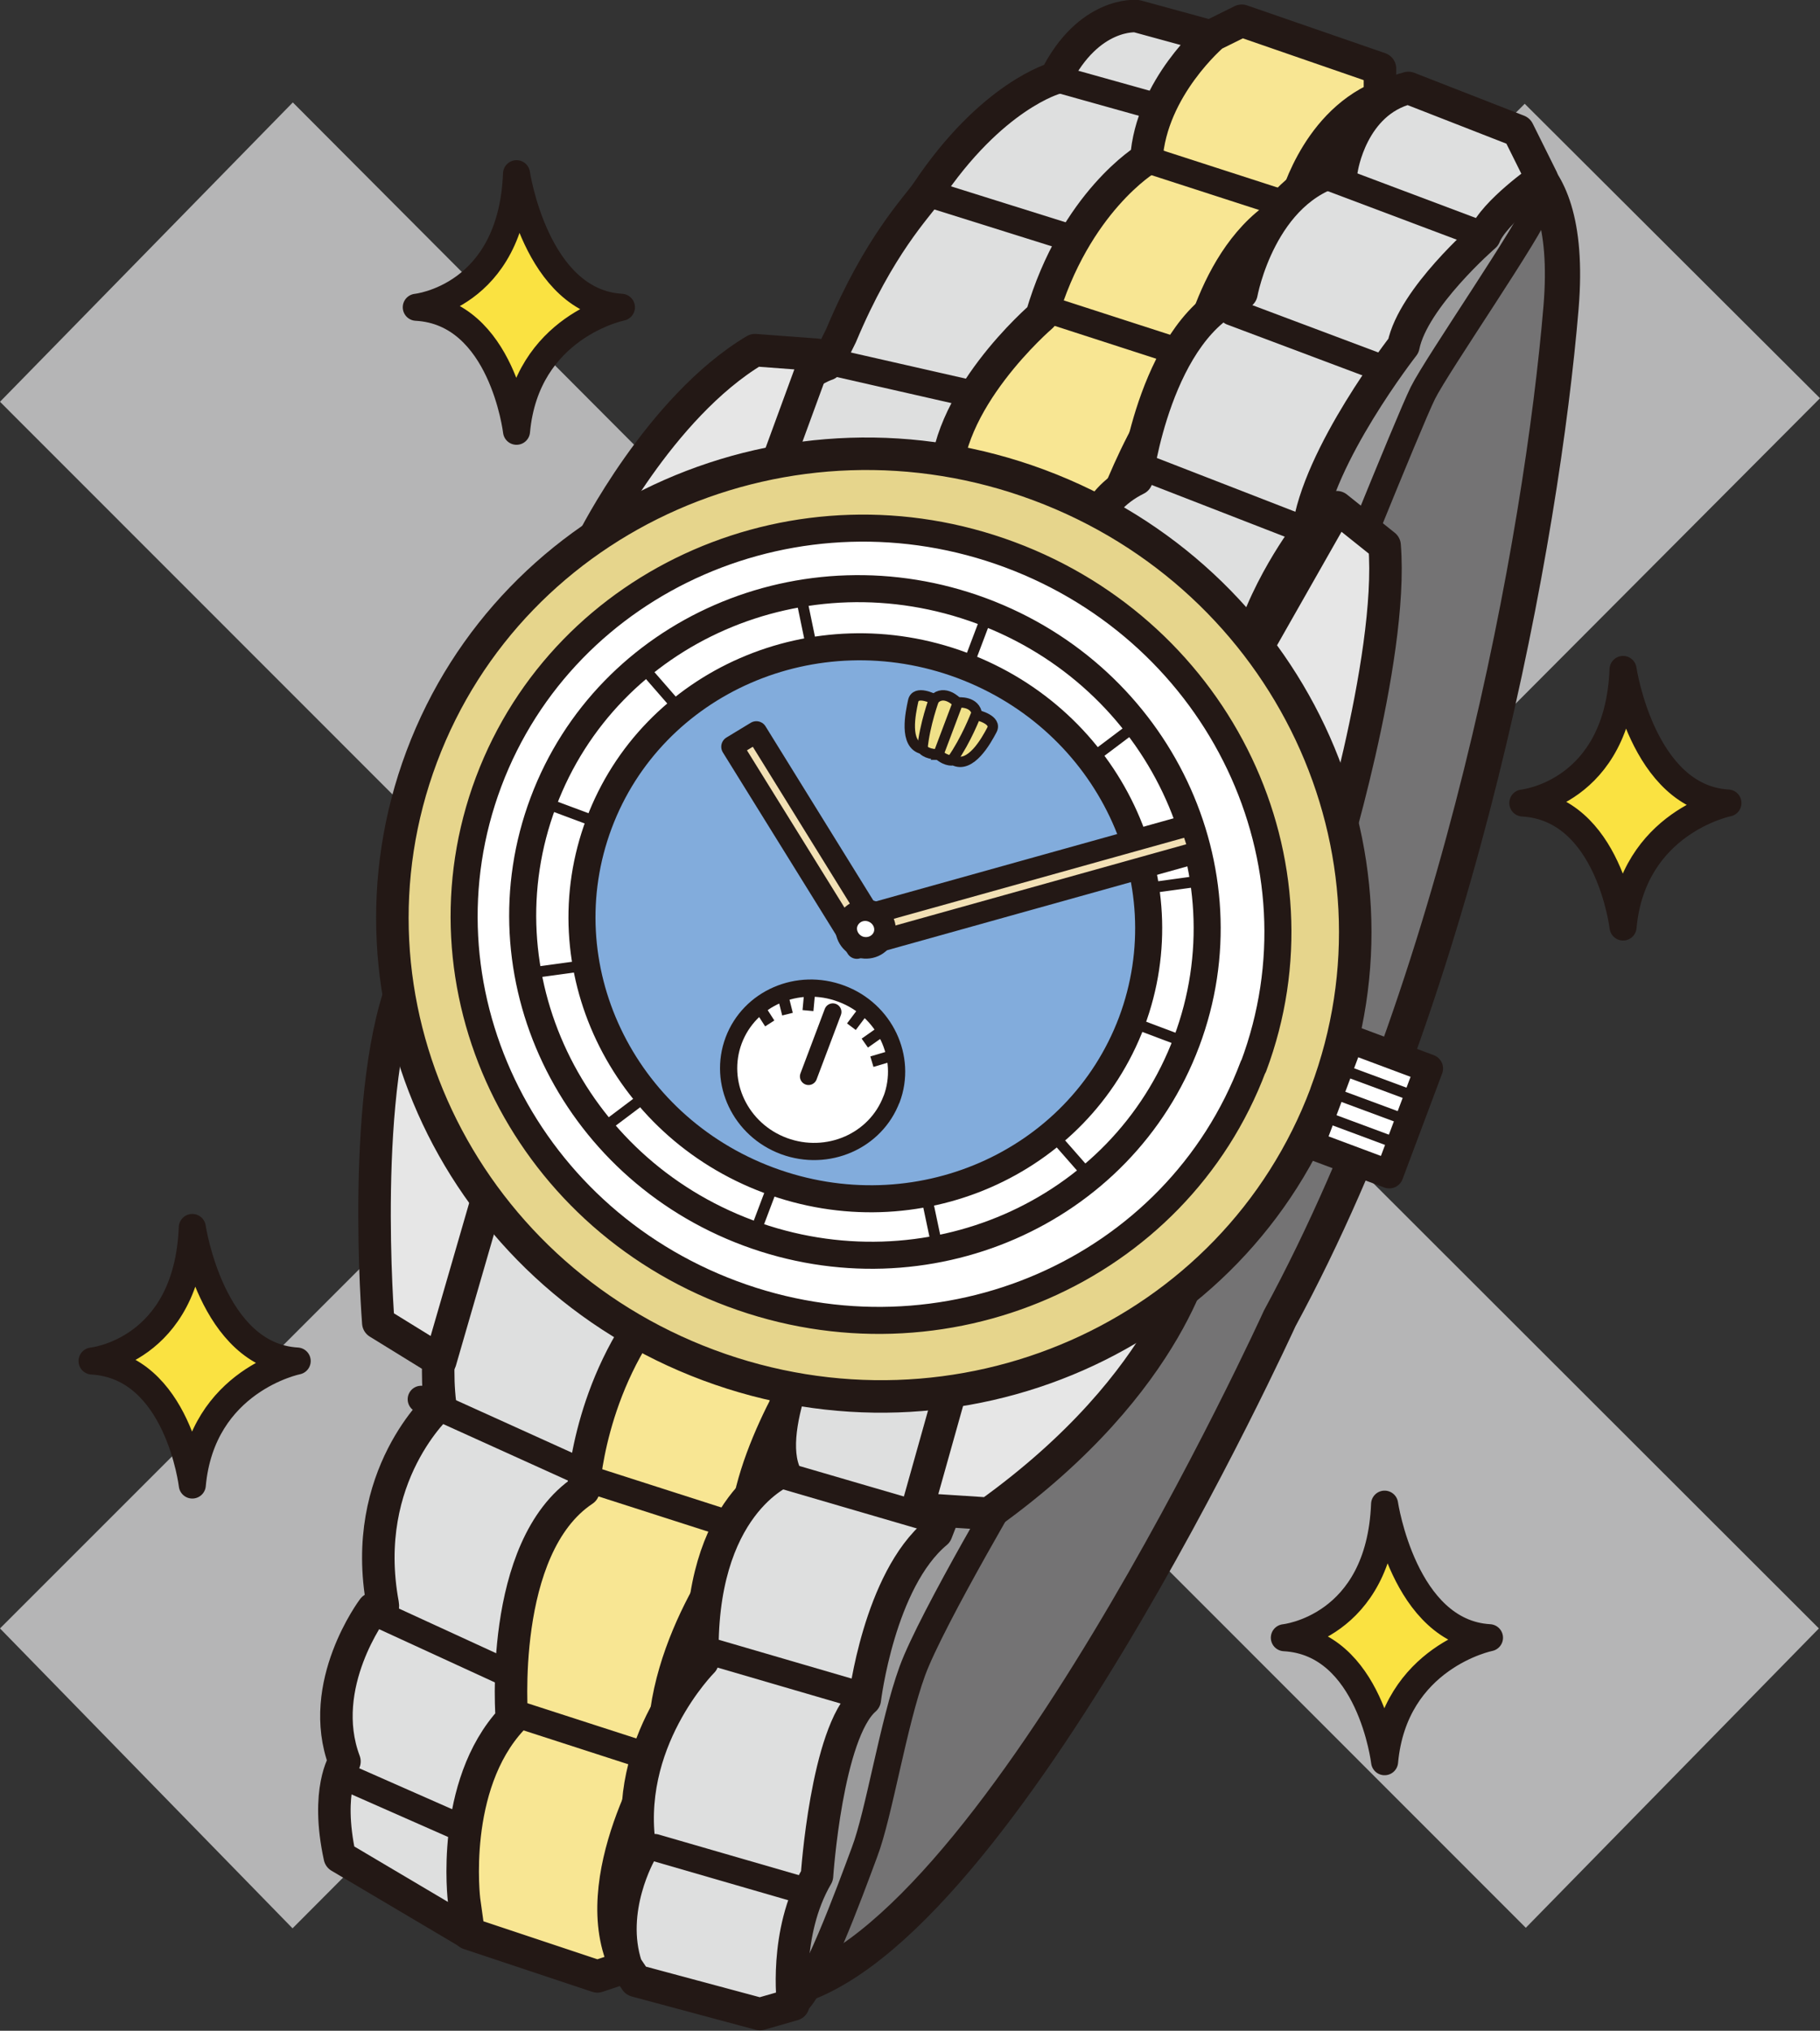 <?xml version="1.0" encoding="UTF-8"?>
<svg id="_レイヤー_1" data-name="レイヤー 1" xmlns="http://www.w3.org/2000/svg" viewBox="0 0 66.63 74.35">
  <rect x="0" y="0" width="66.63" height="74.35" fill="#333333" stroke="none"/>
  <defs>
    <style>
      .cls-1 {
        fill: #f2e0b5;
      }

      .cls-2 {
        fill: #e6d58c;
      }

      .cls-3 {
        stroke-width: .99px;
      }

      .cls-3, .cls-4, .cls-5, .cls-6, .cls-7, .cls-8, .cls-9, .cls-10, .cls-11, .cls-12 {
        fill: none;
        stroke: #231815;
      }

      .cls-3, .cls-5, .cls-6, .cls-7, .cls-9, .cls-10, .cls-11, .cls-12 {
        stroke-linecap: round;
        stroke-linejoin: round;
      }

      .cls-13 {
        fill: #fff;
      }

      .cls-14 {
        fill: #9b9b9c;
      }

      .cls-15 {
        fill: #dedfdf;
      }

      .cls-16 {
        fill: #fae241;
      }

      .cls-17 {
        fill: #f8e693;
      }

      .cls-18 {
        fill: #747374;
      }

      .cls-4 {
        stroke-width: .38px;
      }

      .cls-5 {
        stroke-width: .99px;
      }

      .cls-6 {
        stroke-width: 1.19px;
      }

      .cls-7 {
        stroke-width: .63px;
      }

      .cls-8, .cls-10 {
        stroke-width: .4px;
      }

      .cls-9 {
        stroke-width: 1.29px;
      }

      .cls-19 {
        fill: #b5b5b6;
      }

      .cls-20 {
        fill: #f0e189;
      }

      .cls-11 {
        stroke-width: .79px;
      }

      .cls-12 {
        stroke-width: 1.04px;
      }

      .cls-21 {
        fill: #82acdc;
      }

      .cls-22 {
        fill: #e6e6e6;
      }
    </style>
  </defs>
  <polygon class="cls-19" points="10.71 70.6 0 59.62 22.45 37.17 0 14.71 10.72 3.75 33.26 26.36 55.82 3.8 66.63 14.58 44.12 37.17 66.59 59.62 55.86 70.58 33.26 47.97 10.71 70.6"/>
  <g>
    <path class="cls-18" d="M54.18,5.49s3.49-.54,2.97,5.76c-.7,8.38-3.67,24.79-10.3,37.02,0,0-10.65,23.4-18.33,24.62l-2.1-3.14L49.46,8.8l4.71-3.32Z"/>
    <path class="cls-9" d="M54.18,5.49s3.49-.54,2.97,5.76c-.7,8.38-3.67,24.79-10.3,37.02,0,0-10.65,23.4-18.33,24.62l-2.1-3.14L49.46,8.8l4.71-3.32Z"/>
    <path class="cls-14" d="M37.42,53.67s-3.32,5.59-4.02,7.51c-.7,1.92-1.22,5.24-1.75,6.63-.52,1.4-1.92,5.24-2.62,5.59-.7.35-1.57-6.63-1.4-7.86.17-1.22,4.37-12.4,4.37-12.4l5.41.52Z"/>
    <path class="cls-3" d="M37.42,53.67s-3.32,5.59-4.02,7.51c-.7,1.92-1.22,5.24-1.75,6.63-.52,1.4-1.92,5.24-2.62,5.59-.7.35-1.57-6.63-1.4-7.86.17-1.22,4.37-12.4,4.37-12.4l5.41.52Z"/>
    <path class="cls-14" d="M55.23,5.83s1.22,1.05,1.05,1.75c-.17.7-3.67,5.76-4.19,6.81-.52,1.05-3.67,8.9-3.67,8.9l-3.67-3.84s5.41-12.05,10.48-13.62"/>
    <path class="cls-3" d="M55.23,5.83s1.22,1.05,1.05,1.75c-.17.7-3.67,5.76-4.19,6.81-.52,1.05-3.67,8.9-3.67,8.9l-3.67-3.84s5.41-12.05,10.48-13.62Z"/>
    <path class="cls-15" d="M18.21,43.37s-2.62,3.67-2.1,8.03c0,0-2.97,2.62-2.1,7.33.07.38-.35.17-.35.17,0,0-2.1,2.79-1.05,5.59,0,0-.7,1.05-.17,3.49l4.71,2.79,1.75-1.22,6.11-21.13-6.81-5.06Z"/>
    <path class="cls-6" d="M18.21,43.37s-2.62,3.67-2.1,8.03c0,0-2.97,2.62-2.1,7.33.07.38-.35.17-.35.17,0,0-2.1,2.79-1.05,5.59,0,0-.7,1.05-.17,3.49l4.71,2.79,1.75-1.22,6.11-21.13-6.81-5.06Z"/>
    <line class="cls-3" x1="15.42" y1="51.23" x2="22.75" y2="54.55"/>
    <line class="cls-3" x1="13.85" y1="59.09" x2="20.31" y2="62.06"/>
    <line class="cls-3" x1="12.97" y1="65.2" x2="18.91" y2="67.82"/>
    <path class="cls-17" d="M29.91,49.48s-2.62,3.84-2.62,6.81c0,0-3.14,3.84-2.97,7.86,0,0-2.97,4.71-1.4,7.86l-1.05.35-4.71-1.57-.17-1.22s-.52-4.19,1.75-6.63c0,0-.52-6.29,2.62-8.38,0,0,.17-3.84,2.79-6.98l5.76,1.92Z"/>
    <path class="cls-6" d="M29.91,49.48s-2.62,3.84-2.62,6.81c0,0-3.14,3.84-2.97,7.86,0,0-2.97,4.71-1.4,7.86l-1.05.35-4.71-1.57-.17-1.22s-.52-4.19,1.75-6.63c0,0-.52-6.29,2.62-8.38,0,0,.17-3.84,2.79-6.98l5.76,1.92Z"/>
    <line class="cls-3" x1="21.7" y1="54.2" x2="27.12" y2="55.94"/>
    <line class="cls-3" x1="18.91" y1="62.75" x2="24.32" y2="64.5"/>
    <path class="cls-15" d="M28.69,53.85s-3.14,1.22-2.97,6.98c0,0-2.97,2.97-2.27,6.98,0,0-1.22,2.1-.52,4.19l.35.52,4.54,1.22,1.22-.35s-.35-2.62.87-4.71c0,0,.35-5.24,1.75-6.46,0,0,.52-4.36,2.62-6.11l2.79-7.16-6.98-.87s-2.1,3.84-1.4,5.76"/>
    <path class="cls-6" d="M28.69,53.85s-3.14,1.22-2.97,6.98c0,0-2.97,2.97-2.27,6.98,0,0-1.22,2.1-.52,4.19l.35.52,4.54,1.22,1.22-.35s-.35-2.62.87-4.71c0,0,.35-5.24,1.75-6.46,0,0,.52-4.36,2.62-6.11l2.79-7.16-6.98-.87s-2.1,3.84-1.4,5.76Z"/>
    <line class="cls-3" x1="26.07" y1="60.48" x2="31.48" y2="62.06"/>
    <line class="cls-3" x1="23.97" y1="67.64" x2="29.39" y2="69.21"/>
    <line class="cls-3" x1="28.69" y1="54.02" x2="34.1" y2="55.6"/>
    <path class="cls-15" d="M45.45,1.64l-3.84-1.05s-1.75-.17-2.97,2.27c0,0-2.33.62-4.71,4.19-.35.52-1.75,1.92-3.14,5.24l-.52,1.05s-2.27.7-2.62,4.02l.17.7,8.03-.52,9.95-13.44-.35-2.44Z"/>
    <path class="cls-6" d="M45.45,1.64l-3.84-1.05s-1.75-.17-2.97,2.27c0,0-2.33.62-4.71,4.19-.35.52-1.75,1.92-3.14,5.24l-.52,1.05s-2.27.7-2.62,4.02l.17.7,8.03-.52,9.95-13.44-.35-2.44Z"/>
    <line class="cls-3" x1="38.64" y1="2.87" x2="43" y2="4.09"/>
    <line class="cls-3" x1="33.92" y1="7.06" x2="40.04" y2="8.98"/>
    <line class="cls-3" x1="30.08" y1="13.17" x2="36.19" y2="14.56"/>
    <path class="cls-17" d="M40.39,19.63s1.4-4.37,3.32-6.11c0,0,.7-4.54,3.67-5.94,0,0,.7-2.97,3.14-4.02v-1.05l-5.06-1.75-1.05.52s-2.27,1.92-2.44,4.54c0,0-2.62,1.57-3.84,5.76,0,0-3.67,3.14-3.49,6.29l5.76,1.75Z"/>
    <path class="cls-6" d="M40.39,19.63s1.4-4.37,3.32-6.11c0,0,.7-4.54,3.67-5.94,0,0,.7-2.97,3.14-4.02v-1.05l-5.06-1.75-1.05.52s-2.27,1.92-2.44,4.54c0,0-2.62,1.57-3.84,5.76,0,0-3.67,3.14-3.49,6.29l5.76,1.75Z"/>
    <line class="cls-3" x1="41.96" y1="5.83" x2="47.37" y2="7.58"/>
    <line class="cls-3" x1="38.64" y1="11.42" x2="44.05" y2="13.17"/>
    <path class="cls-15" d="M39.86,19.98s0-1.57,1.75-2.44c0,0,.7-5.59,3.84-6.81,0,0,.7-3.84,3.67-4.54,0,0,.35-2.44,2.44-2.97l4.02,1.57.87,1.75s-1.75,1.22-2.1,2.1c0,0-2.62,2.27-2.97,4.02,0,0-3.14,4.02-3.49,6.81,0,0-1.75,2.27-2.27,4.71l-5.76-4.19Z"/>
    <path class="cls-6" d="M39.86,19.98s0-1.57,1.75-2.44c0,0,.7-5.59,3.84-6.81,0,0,.7-3.84,3.67-4.54,0,0,.35-2.44,2.44-2.97l4.02,1.57.87,1.75s-1.75,1.22-2.1,2.1c0,0-2.62,2.27-2.97,4.02,0,0-3.14,4.02-3.49,6.81,0,0-1.75,2.27-2.27,4.71l-5.76-4.19Z"/>
    <line class="cls-13" x1="41.61" y1="17.01" x2="47.89" y2="19.45"/>
    <line class="cls-3" x1="41.61" y1="17.01" x2="47.89" y2="19.45"/>
    <line class="cls-13" x1="45.1" y1="11.42" x2="50.69" y2="13.52"/>
    <line class="cls-3" x1="45.1" y1="11.42" x2="50.69" y2="13.52"/>
    <line class="cls-13" x1="48.77" y1="6.53" x2="54.35" y2="8.63"/>
    <line class="cls-3" x1="48.77" y1="6.53" x2="54.35" y2="8.63"/>
    <path class="cls-22" d="M48.59,32.02s2.44-7.86,2.1-12.05l-1.75-1.4-3.67,6.46,2.27,6.98h1.05Z"/>
    <path class="cls-6" d="M48.59,32.02s2.44-7.86,2.1-12.05l-1.75-1.4-3.67,6.46,2.27,6.98h1.05Z"/>
    <path class="cls-22" d="M21.7,19.8s2.44-4.89,5.94-6.98l2.27.17-1.92,5.24-5.59,2.62-.7-1.05Z"/>
    <path class="cls-6" d="M21.7,19.8s2.44-4.89,5.94-6.98l2.27.17-1.92,5.24-5.59,2.62-.7-1.05Z"/>
    <path class="cls-22" d="M43.88,45.64s-.87,4.89-7.68,9.78l-2.62-.17,1.57-5.59,7.51-3.84,1.22-.17Z"/>
    <path class="cls-6" d="M43.88,45.64s-.87,4.89-7.68,9.78l-2.62-.17,1.57-5.59,7.51-3.84,1.22-.17Z"/>
    <path class="cls-22" d="M18.04,43.2l-1.92,6.63-2.27-1.4s-.7-8.73,1.05-12.75l3.14,7.51Z"/>
    <path class="cls-6" d="M18.04,43.2l-1.92,6.63-2.27-1.4s-.7-8.73,1.05-12.75l3.14,7.51Z"/>
    <path class="cls-2" d="M48.54,40.04c-3.34,8.9-13.46,13.35-22.6,9.94-9.14-3.41-13.84-13.38-10.5-22.28,3.34-8.9,13.46-13.35,22.6-9.94,9.14,3.41,13.84,13.38,10.5,22.27"/>
    <path class="cls-6" d="M48.54,40.04c-3.34,8.9-13.46,13.35-22.6,9.94-9.14-3.41-13.84-13.38-10.5-22.28,3.34-8.9,13.46-13.35,22.6-9.94,9.14,3.41,13.84,13.38,10.5,22.27Z"/>
    <path class="cls-13" d="M45.88,39.05c-2.81,7.47-11.35,11.2-19.07,8.32-7.73-2.88-11.73-11.27-8.92-18.75,2.81-7.47,11.35-11.19,19.08-8.31,7.73,2.88,11.72,11.27,8.92,18.74"/>
    <path class="cls-3" d="M45.88,39.05c-2.81,7.47-11.35,11.2-19.07,8.32-7.73-2.88-11.73-11.27-8.92-18.75,2.81-7.47,11.35-11.19,19.08-8.31,7.73,2.88,11.72,11.27,8.92,18.74Z"/>
    <path class="cls-5" d="M43.44,38.14c-2.36,6.29-9.54,9.42-16.05,7-6.5-2.42-9.86-9.48-7.5-15.77,2.36-6.29,9.54-9.42,16.05-7,6.5,2.42,9.86,9.48,7.5,15.77Z"/>
    <path class="cls-21" d="M41.43,37.42c-1.96,5.2-7.9,7.8-13.29,5.79-5.39-2.01-8.16-7.85-6.21-13.06,1.95-5.2,7.9-7.8,13.29-5.79,5.38,2.01,8.16,7.85,6.21,13.06"/>
    <path class="cls-5" d="M41.43,37.42c-1.96,5.2-7.9,7.8-13.29,5.79-5.39-2.01-8.16-7.85-6.21-13.06,1.95-5.2,7.9-7.8,13.29-5.79,5.38,2.01,8.16,7.85,6.21,13.06Z"/>
    <line class="cls-10" x1="19.89" y1="29.37" x2="21.66" y2="30.03"/>
    <line class="cls-10" x1="41.43" y1="37.42" x2="43.42" y2="38.17"/>
    <line class="cls-10" x1="36.12" y1="22.56" x2="35.41" y2="24.44"/>
    <line class="cls-10" x1="28.3" y1="43.39" x2="27.59" y2="45.27"/>
    <line class="cls-10" x1="41.63" y1="26.52" x2="40.01" y2="27.74"/>
    <line class="cls-10" x1="23.7" y1="40.09" x2="22.08" y2="41.31"/>
    <line class="cls-10" x1="44.19" y1="32.22" x2="42.15" y2="32.5"/>
    <line class="cls-10" x1="21.56" y1="35.33" x2="19.52" y2="35.61"/>
    <line class="cls-10" x1="29.35" y1="21.95" x2="29.76" y2="23.93"/>
    <line class="cls-10" x1="33.94" y1="43.9" x2="34.36" y2="45.89"/>
    <line class="cls-10" x1="23.66" y1="24.57" x2="25.01" y2="26.12"/>
    <line class="cls-10" x1="38.69" y1="41.71" x2="40.05" y2="43.26"/>
    <polygon class="cls-1" points="31.58 34.63 31.25 33.64 43.61 30.19 43.93 31.18 31.58 34.63"/>
    <polygon class="cls-11" points="31.58 34.63 31.25 33.64 43.61 30.19 43.93 31.18 31.58 34.63"/>
    <polygon class="cls-1" points="32.35 34.33 31.37 34.71 26.8 27.34 27.69 26.8 32.35 34.33"/>
    <polygon class="cls-11" points="32.35 34.33 31.37 34.71 26.8 27.34 27.69 26.8 32.35 34.33"/>
    <path class="cls-13" d="M32.36,34.26c-.14.36-.54.53-.91.4-.37-.14-.56-.54-.43-.89.14-.36.54-.54.91-.4.37.14.56.54.43.89"/>
    <path class="cls-11" d="M32.36,34.26c-.14.36-.54.53-.91.4-.37-.14-.56-.54-.43-.89.14-.36.54-.54.91-.4.37.14.56.54.43.89Z"/>
    <path class="cls-13" d="M32.64,40.24c-.58,1.54-2.34,2.31-3.94,1.72-1.59-.59-2.42-2.32-1.84-3.87.58-1.54,2.34-2.31,3.94-1.71,1.59.59,2.42,2.33,1.84,3.87"/>
    <path class="cls-7" d="M32.64,40.24c-.58,1.54-2.34,2.31-3.94,1.72-1.59-.59-2.42-2.32-1.84-3.87.58-1.54,2.34-2.31,3.94-1.71,1.59.59,2.42,2.33,1.84,3.87Z"/>
    <line class="cls-7" x1="29.6" y1="39.41" x2="30.49" y2="37.05"/>
    <line class="cls-8" x1="27.82" y1="36.91" x2="28.18" y2="37.47"/>
    <line class="cls-8" x1="28.67" y1="36.49" x2="28.83" y2="37.13"/>
    <line class="cls-8" x1="29.64" y1="36.35" x2="29.58" y2="37"/>
    <line class="cls-8" x1="32.56" y1="38.68" x2="31.92" y2="38.87"/>
    <line class="cls-8" x1="32.2" y1="37.81" x2="31.66" y2="38.19"/>
    <line class="cls-8" x1="31.56" y1="37.07" x2="31.17" y2="37.59"/>
    <path class="cls-20" d="M35.03,25.7s-.45-.47-.83-.1c0,0-.68-.36-.77.07-.09.42-.35,1.59.34,1.75,0,0,.12.19.55.2"/>
    <path class="cls-4" d="M35.03,25.7s-.45-.47-.83-.1c0,0-.68-.36-.77.07-.09.42-.35,1.59.34,1.75,0,0,.12.19.55.2"/>
    <path class="cls-20" d="M34.36,27.63c.33.28.55.2.55.2.62.33,1.2-.72,1.4-1.1.21-.38-.54-.55-.54-.55-.05-.53-.7-.46-.7-.46l-.72,1.91Z"/>
    <path class="cls-4" d="M34.36,27.63c.33.28.55.2.55.2.62.33,1.2-.72,1.4-1.1.21-.38-.54-.55-.54-.55-.05-.53-.7-.46-.7-.46l-.72,1.91Z"/>
    <path class="cls-20" d="M34.2,25.59s-.35.94-.43,1.82"/>
    <path class="cls-4" d="M34.2,25.59s-.35.94-.43,1.82"/>
    <path class="cls-20" d="M35.73,26.16s-.36.94-.87,1.66"/>
    <path class="cls-4" d="M35.73,26.16s-.36.94-.87,1.66"/>
    <polygon class="cls-13" points="50.86 42.99 47.97 41.91 49.42 38.04 52.31 39.12 50.86 42.99"/>
    <polygon class="cls-12" points="50.86 42.99 47.97 41.91 49.42 38.04 52.31 39.12 50.86 42.99"/>
    <line class="cls-10" x1="49.13" y1="39.16" x2="51.91" y2="40.19"/>
    <line class="cls-10" x1="48.81" y1="40.02" x2="51.59" y2="41.05"/>
    <line class="cls-10" x1="48.49" y1="40.88" x2="51.26" y2="41.91"/>
    <path class="cls-16" d="M47.02,59.96s3.49-.35,3.67-4.89c0,0,.7,4.71,3.84,4.89,0,0-3.49.7-3.84,4.54,0,0-.52-4.37-3.67-4.54"/>
    <path class="cls-3" d="M47.02,59.96s3.49-.35,3.67-4.89c0,0,.7,4.71,3.84,4.89,0,0-3.49.7-3.84,4.54,0,0-.52-4.37-3.67-4.54Z"/>
    <path class="cls-16" d="M3.37,49.83s3.49-.35,3.67-4.89c0,0,.7,4.71,3.84,4.89,0,0-3.49.7-3.84,4.54,0,0-.52-4.36-3.67-4.54"/>
    <path class="cls-3" d="M3.37,49.83s3.49-.35,3.67-4.89c0,0,.7,4.71,3.84,4.89,0,0-3.49.7-3.84,4.54,0,0-.52-4.36-3.67-4.54Z"/>
    <path class="cls-16" d="M15.24,11.25s3.49-.35,3.67-4.89c0,0,.7,4.71,3.84,4.89,0,0-3.49.7-3.84,4.54,0,0-.52-4.37-3.67-4.54"/>
    <path class="cls-3" d="M15.24,11.25s3.49-.35,3.67-4.89c0,0,.7,4.71,3.84,4.89,0,0-3.49.7-3.84,4.54,0,0-.52-4.37-3.67-4.54Z"/>
    <path class="cls-16" d="M55.75,29.4s3.49-.35,3.67-4.89c0,0,.7,4.71,3.84,4.89,0,0-3.49.7-3.84,4.54,0,0-.52-4.36-3.67-4.54"/>
    <path class="cls-3" d="M55.75,29.4s3.49-.35,3.67-4.89c0,0,.7,4.71,3.84,4.89,0,0-3.49.7-3.84,4.54,0,0-.52-4.36-3.67-4.54Z"/>
  </g>
</svg>